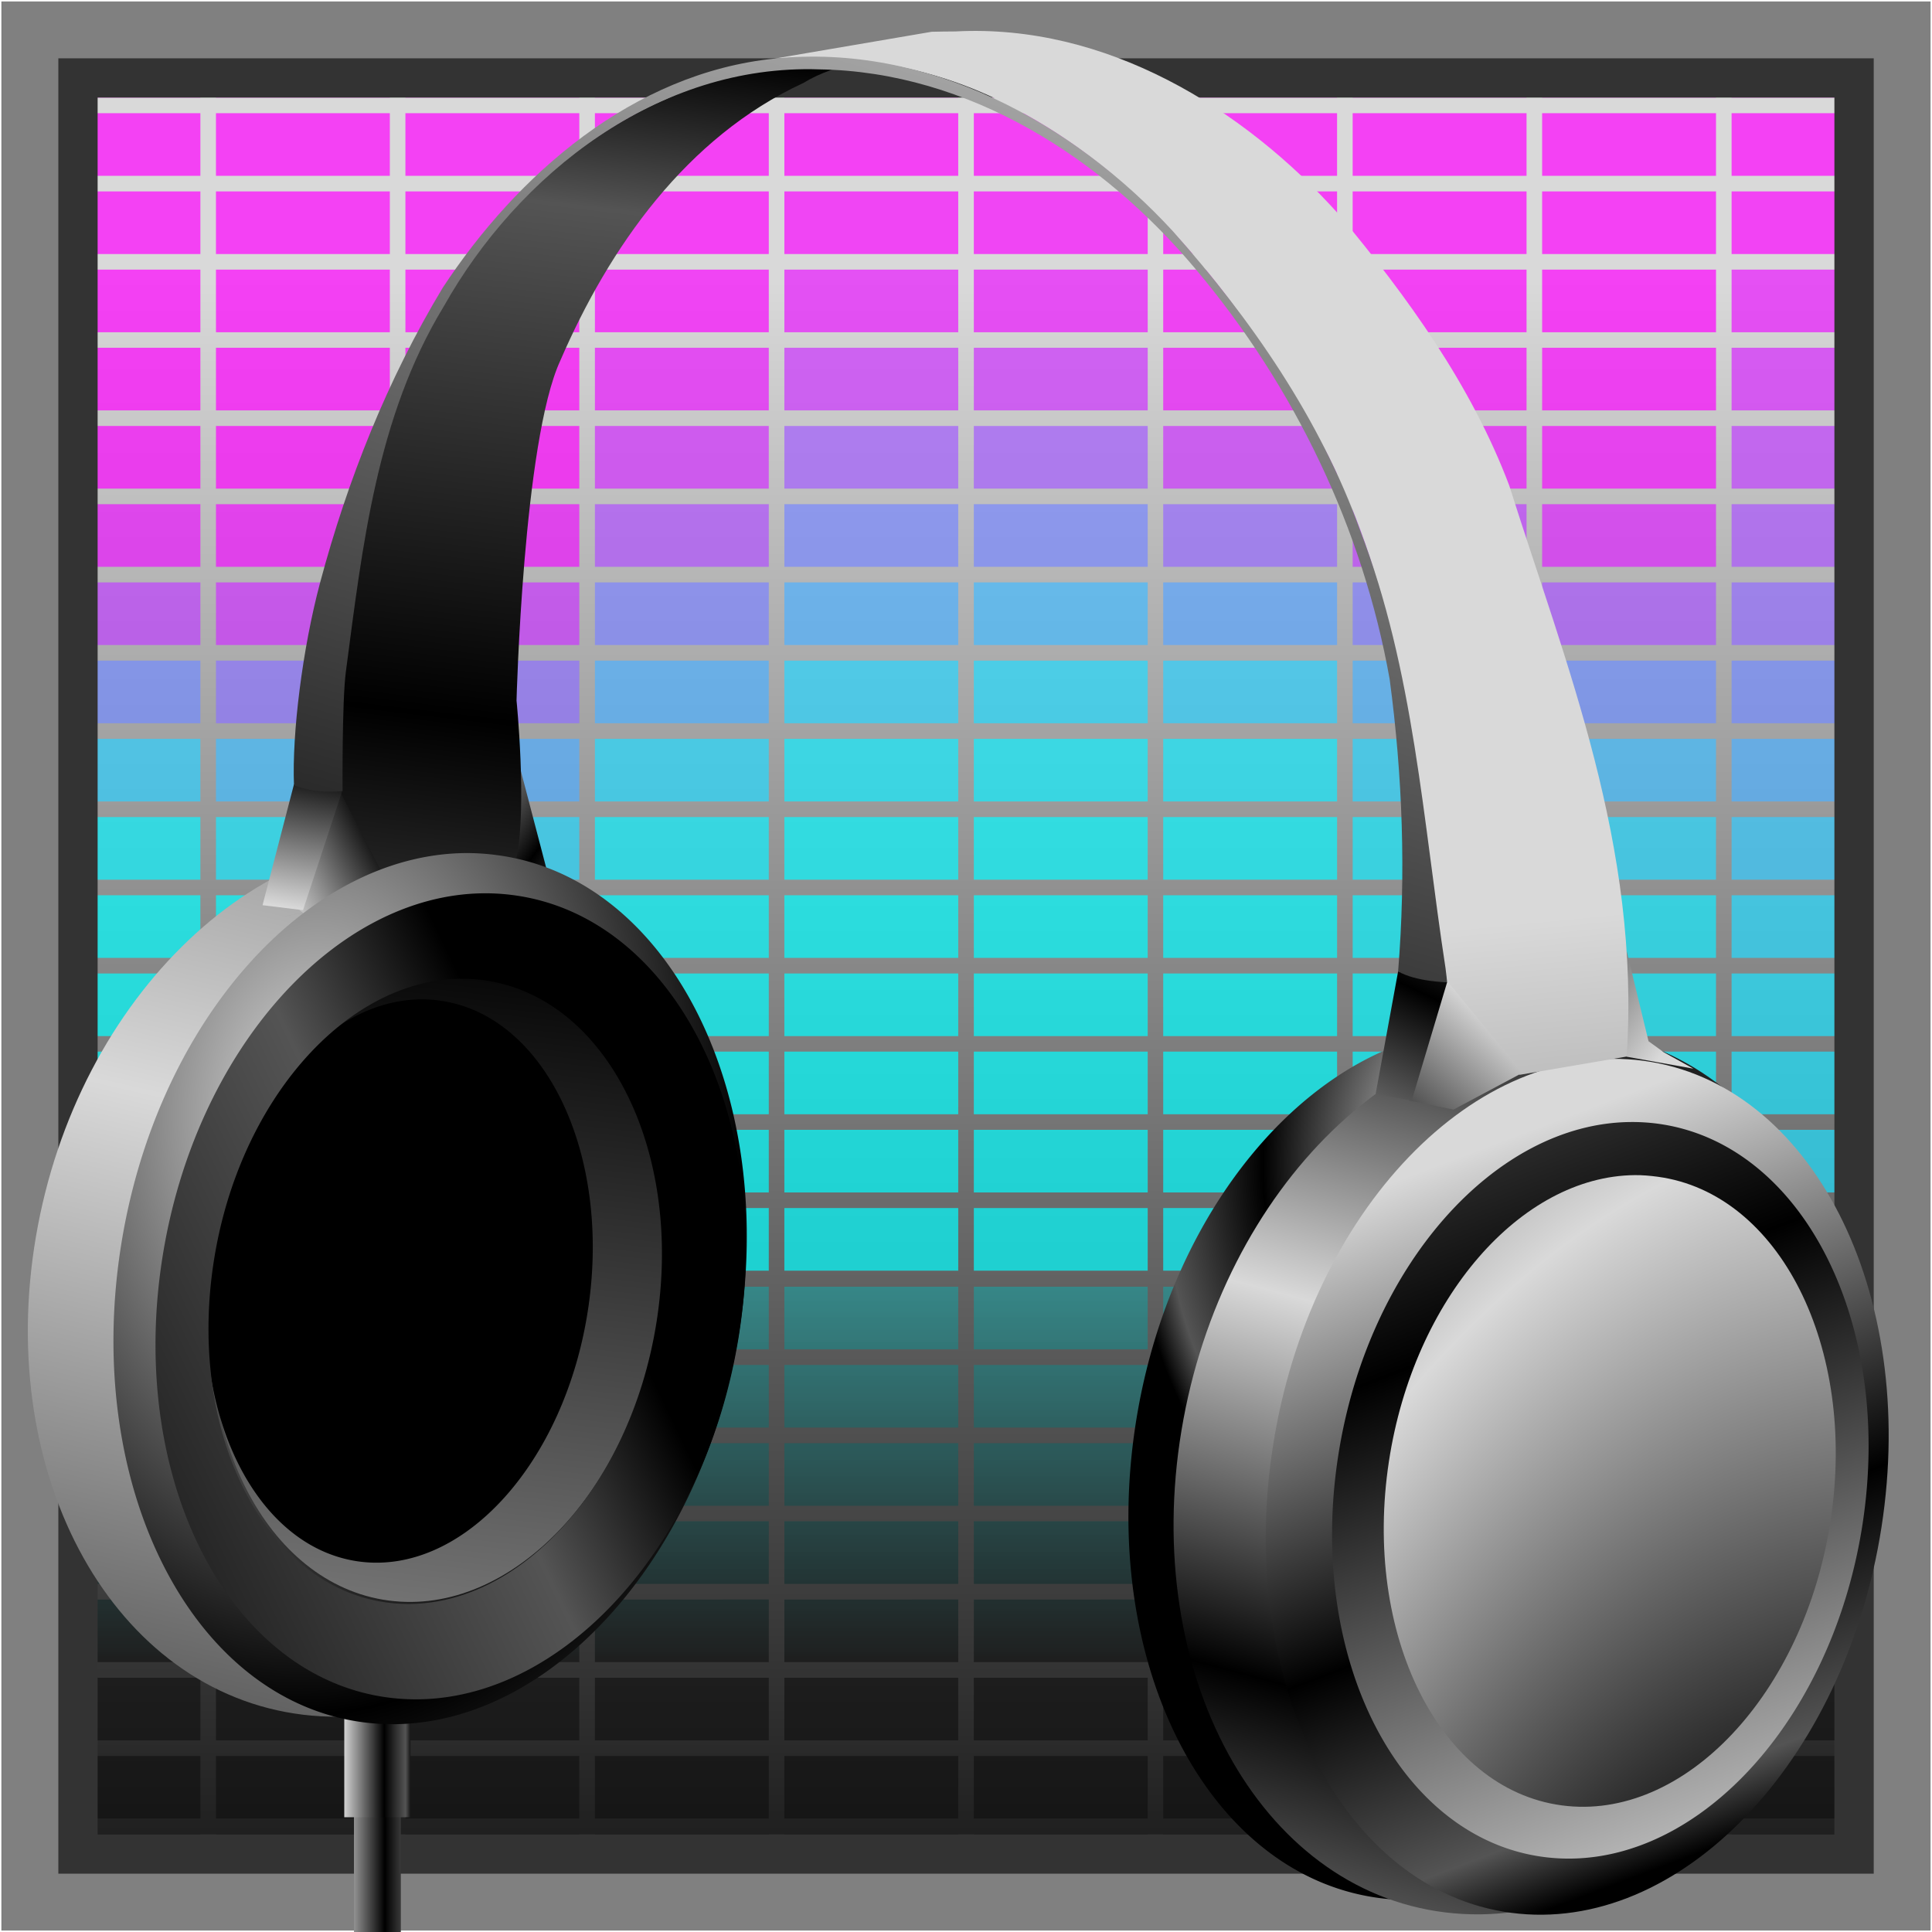 <svg xmlns="http://www.w3.org/2000/svg" xmlns:xlink="http://www.w3.org/1999/xlink" viewBox="0 0 248 248"><defs><linearGradient id="m" x1="86.071" xlink:href="#a" gradientUnits="userSpaceOnUse" x2="113.44" gradientTransform="matrix(.969 0 0 .949 2.2 30.5)" y1="570.32" y2="341.91"/><linearGradient id="a"><stop stop-color="#d9d9d9" offset="0"/><stop offset=".595"/><stop stop-color="#545454" offset=".902"/><stop offset="1"/></linearGradient><linearGradient id="h" x1="26.98" xlink:href="#a" gradientUnits="userSpaceOnUse" x2="63.681" gradientTransform="matrix(-1.565 .212 .21 1.383 87.019 -134.35)" y1="463.61" y2="522.33"/><linearGradient id="i" x1="66.037" xlink:href="#a" gradientUnits="userSpaceOnUse" x2="2.817" gradientTransform="matrix(-1.348 .182 .181 1.19 82.171 -40.258)" y1="537.78" y2="437.95"/><linearGradient id="b" x1="154.52" xlink:href="#a" gradientUnits="userSpaceOnUse" x2="154.52" y1="385.37" y2="777.96"/><linearGradient id="v" x1="59.526" xlink:href="#a" gradientUnits="userSpaceOnUse" x2="52.931" y1="597.72" y2="309.64"/><linearGradient id="r" x1="82.572" xlink:href="#a" gradientUnits="userSpaceOnUse" x2="110.67" gradientTransform="matrix(-.969 0 0 .949 304.83 30.5)" y1="475.95" y2="507.46"/><linearGradient id="z" x1="106.39" xlink:href="#a" gradientUnits="userSpaceOnUse" x2="82.201" gradientTransform="matrix(-.985 0 0 1 305.31 0)" y1="508.03" y2="456.74"/><linearGradient id="q" x1="245.69" xlink:href="#a" gradientUnits="userSpaceOnUse" x2="274.4" gradientTransform="matrix(.968 0 0 .949 2.322 30.5)" y1="459.06" y2="746.98"/><linearGradient id="p" x1="58.157" xlink:href="#a" gradientUnits="userSpaceOnUse" x2="96.423" gradientTransform="matrix(-.985 0 0 1 305.19 0)" y1="478.83" y2="451.61"/><linearGradient id="A" x1="177.13" xlink:href="#a" gradientUnits="userSpaceOnUse" x2="76.933" gradientTransform="matrix(.969 0 0 .949 2.2 30.5)" y1="297.76" y2="637.04"/><linearGradient id="o" x1="242.85" xlink:href="#a" gradientUnits="userSpaceOnUse" x2="237.18" gradientTransform="matrix(-.969 0 0 .949 304.83 30.5)" y1="459.03" y2="426.79"/><linearGradient id="n" x1="243.83" xlink:href="#a" gradientUnits="userSpaceOnUse" x2="221.34" gradientTransform="matrix(-.985 0 0 1 305.31 0)" y1="462.28" y2="449.76"/><linearGradient id="y" x1="-123.36" xlink:href="#a" gradientUnits="userSpaceOnUse" x2="96.598" y1="585.11" y2="481.7"/><linearGradient id="l" x1="219.15" xlink:href="#a" gradientUnits="userSpaceOnUse" x2="197.03" gradientTransform="matrix(-.985 0 0 1 305.31 0)" y1="444.74" y2="460.7"/><linearGradient id="k" x1="80.4" xlink:href="#a" spreadMethod="reflect" gradientUnits="userSpaceOnUse" x2="59.391" gradientTransform="matrix(1.701 .206 -.229 1.344 64.963 -139.46)" y1="463.38" y2="627.44"/><linearGradient id="g" x1="90.63" xlink:href="#a" spreadMethod="reflect" gradientUnits="userSpaceOnUse" x2="80.783" gradientTransform="matrix(1.677 .208 -.225 1.356 211.59 -120.25)" y1="467.31" y2="525.14"/><linearGradient id="d" x1="-79.526" xlink:href="#a" spreadMethod="reflect" gradientUnits="userSpaceOnUse" x2="-60.117" gradientTransform="matrix(.518 0 0 1.86 105.83 284.66)" y1="160.14" y2="160.14"/><linearGradient id="e" x1="-75.996" xlink:href="#a" spreadMethod="reflect" gradientUnits="userSpaceOnUse" x2="-63.647" gradientTransform="matrix(.732 0 0 .521 120.79 492.13)" y1="160.14" y2="160.14"/><linearGradient id="c" y2="534.98" gradientUnits="userSpaceOnUse" y1="595.3" x2="142.86" x1="142.86"><stop stop-color="#18cacb" offset="0"/><stop stop-color="#0d0d0d" offset="1"/></linearGradient><radialGradient id="j" xlink:href="#a" spreadMethod="reflect" gradientUnits="userSpaceOnUse" cy="640.62" cx="-25.388" gradientTransform="matrix(2.231 0 0 5.236 88.921 -2535)" r="31.625"/><radialGradient id="f" cx="68.311" xlink:href="#a" gradientUnits="userSpaceOnUse" cy="455.41" r="25.759" gradientTransform="matrix(-1.591 .215 .346 2.276 41.518 -561.87)"/><radialGradient id="t" cx="74.596" xlink:href="#a" gradientUnits="userSpaceOnUse" cy="476.91" r="25.759" gradientTransform="matrix(1.048 .151 -.192 1.688 87.581 -337.52)"/><radialGradient id="s" cx="61.593" xlink:href="#a" gradientUnits="userSpaceOnUse" cy="461.33" r="25.759" gradientTransform="matrix(-3.736 0 .116 5.363 418.15 -1988.5)"/><filter id="x"><feGaussianBlur stdDeviation="1.402"/></filter><filter id="u"><feGaussianBlur stdDeviation=".999"/></filter><filter id="w"><feGaussianBlur stdDeviation=".636"/></filter></defs><path fill="url(#b)" color="#000" d="M30.715 349.46h247.6v247.6h-247.6z" transform="translate(-30.515 -349.26)"/><g opacity=".565" fill="url(#c)" transform="matrix(1 0 0 -1 -31.015 748.34)" color="#000"><path d="M228.97 555.05h22.319v8.039H228.97zM180.33 555.05h22.319v8.039H180.33zM131.7 555.05h22.319v8.039H131.7zM83.057 555.05h22.319v8.039H83.057zM34.418 555.05h22.319v8.039H34.418zM253.29 545.02h22.319v8.039H253.29zM204.65 545.02h22.319v8.039H204.65zM156.02 545.02h22.319v8.039H156.02zM107.38 545.02h22.319v8.039H107.38zM58.737 545.02h22.319v8.039H58.737zM228.97 534.98h22.319v8.039H228.97zM180.33 534.98h22.319v8.039H180.33zM131.7 534.98h22.319v8.039H131.7zM83.057 534.98h22.319v8.039H83.057zM34.418 534.98h22.319v8.039H34.418zM253.29 524.94h22.319v8.039H253.29zM204.65 524.94h22.319v8.039H204.65zM156.02 524.94h22.319v8.039H156.02zM107.38 524.94h22.319v8.039H107.38zM58.737 524.94h22.319v8.039H58.737zM228.97 514.9h22.319v8.039H228.97zM180.33 514.9h22.319v8.039H180.33zM131.7 514.9h22.319v8.039H131.7zM83.057 514.9h22.319v8.039H83.057zM34.418 514.9h22.319v8.039H34.418zM253.29 504.86h22.319v8.039H253.29zM204.65 504.86h22.319v8.039H204.65zM156.02 504.86h22.319v8.039H156.02zM107.38 504.86h22.319v8.039H107.38zM58.737 504.86h22.319v8.039H58.737zM228.97 575.13h22.319v8.039H228.97zM180.33 575.13h22.319v8.039H180.33zM131.7 575.13h22.319v8.039H131.7zM83.057 575.13h22.319v8.039H83.057zM34.418 575.13h22.319v8.039H34.418zM253.29 565.09h22.319v8.039H253.29zM204.65 565.09h22.319v8.039H204.65zM156.02 565.09h22.319v8.039H156.02zM107.38 565.09h22.319v8.039H107.38zM58.737 565.09h22.319v8.039H58.737zM204.65 555.05h22.319v8.039H204.65zM156.02 555.05h22.319v8.039H156.02zM107.38 555.05h22.319v8.039H107.38zM58.737 555.05h22.319v8.039H58.737zM228.97 545.02h22.319v8.039H228.97zM180.33 545.02h22.319v8.039H180.33zM131.7 545.02h22.319v8.039H131.7zM83.057 545.02h22.319v8.039H83.057zM34.418 545.02h22.319v8.039H34.418zM253.29 534.98h22.319v8.039H253.29zM204.65 534.98h22.319v8.039H204.65zM156.02 534.98h22.319v8.039H156.02zM107.38 534.98h22.319v8.039H107.38zM58.737 534.98h22.319v8.039H58.737zM228.97 524.94h22.319v8.039H228.97zM180.33 524.94h22.319v8.039H180.33zM131.7 524.94h22.319v8.039H131.7zM83.057 524.94h22.319v8.039H83.057zM34.418 524.94h22.319v8.039H34.418zM253.29 514.9h22.319v8.039H253.29zM204.65 514.9h22.319v8.039H204.65zM156.02 514.9h22.319v8.039H156.02zM107.38 514.9h22.319v8.039H107.38zM58.737 514.9h22.319v8.039H58.737zM228.97 504.86h22.319v8.039H228.97zM180.33 504.86h22.319v8.039H180.33zM131.7 504.86h22.319v8.039H131.7zM83.057 504.86h22.319v8.039H83.057zM34.418 504.86h22.319v8.039H34.418zM253.29 575.13h22.319v8.039H253.29zM204.65 575.13h22.319v8.039H204.65zM156.02 575.13h22.319v8.039H156.02zM107.38 575.13h22.319v8.039H107.38zM58.737 575.13h22.319v8.039H58.737zM228.97 565.09h22.319v8.039H228.97zM180.33 565.09h22.319v8.039H180.33zM131.7 565.09h22.319v8.039H131.7zM83.057 565.09h22.319v8.039H83.057zM34.418 565.09h22.319v8.039H34.418zM253.29 555.05h22.319v8.039H253.29z"/></g><g opacity=".7" color="#000"><path fill="#f40bff" d="M197.955 54.68h22.319v8.039h-22.319z"/><path fill="#c3f" d="M149.315 54.68h22.319v8.039h-22.319z"/><path fill="#a35cff" d="M100.685 54.68h22.319v8.039h-22.319z"/><path fill="#fe01ff" d="M52.042 54.68h22.319v8.039H52.042z"/><path fill="#fb04ff" d="M3.403 54.68h22.319v8.039H3.403z"/><path fill="#d728ff" d="M222.275 44.64h22.319v8.039h-22.319z"/><path fill="#fa05ff" d="M173.635 44.64h22.319v8.039h-22.319z"/><path fill="#cd32ff" d="M125.005 44.64h22.319v8.039h-22.319z"/><path fill="#ea15ff" d="M76.365 44.64h22.319v8.039H76.365z"/><path fill="#f0f" d="M27.722 44.64h22.319v8.039H27.722zM197.955 34.61h22.319v8.039h-22.319z"/><path fill="#fa05ff" d="M149.315 34.61h22.319v8.039h-22.319z"/><path fill="#e817ff" d="M100.685 34.61h22.319v8.039h-22.319z"/><path fill="#f0f" d="M52.042 34.61h22.319v8.039H52.042zM3.403 34.61h22.319v8.039H3.403z"/><path fill="#fc03ff" d="M222.275 24.57h22.319v8.039h-22.319z"/><path fill="#f0f" d="M173.635 24.57h22.319v8.039h-22.319z"/><path fill="#fa05ff" d="M125.005 24.57h22.319v8.039h-22.319z"/><path fill="#f0f" d="M76.365 24.57h22.319v8.039H76.365zM27.722 24.57h22.319v8.039H27.722zM197.955 14.53h22.319v8.039h-22.319zM149.315 14.53h22.319v8.039h-22.319zM100.685 14.53h22.319v8.039h-22.319zM52.042 14.53h22.319v8.039H52.042zM3.403 14.53h22.319v8.039H3.403zM222.275 4.49h22.319v8.039h-22.319zM173.635 4.49h22.319v8.039h-22.319zM125.005 4.49h22.319v8.039h-22.319zM76.365 4.49h22.319v8.039H76.365zM27.722 4.49h22.319v8.039H27.722z"/><path fill="#18e7ff" d="M197.955 155.07h22.319v8.039h-22.319z"/><path fill="#05faff" d="M149.315 155.07h22.319v8.039h-22.319z"/><path fill="#01feff" d="M100.685 155.07h22.319v8.039h-22.319z"/><path fill="#0ff" d="M52.042 155.07h22.319v8.039H52.042zM3.403 155.07h22.319v8.039H3.403z"/><path fill="#1fe0ff" d="M222.275 145.03h22.319v8.039h-22.319z"/><path fill="#07f8ff" d="M173.635 145.03h22.319v8.039h-22.319z"/><path fill="#01feff" d="M125.005 145.03h22.319v8.039h-22.319z"/><path fill="#0ff" d="M76.365 145.03h22.319v8.039H76.365zM27.722 145.03h22.319v8.039H27.722z"/><path fill="#0ef1ff" d="M197.955 134.99h22.319v8.039h-22.319z"/><path fill="#02fdff" d="M149.315 134.99h22.319v8.039h-22.319z"/><path fill="#0ff" d="M100.685 134.99h22.319v8.039h-22.319zM52.042 134.99h22.319v8.039H52.042zM3.403 134.99h22.319v8.039H3.403z"/><path fill="#1de2ff" d="M222.275 124.96h22.319v8.039h-22.319z"/><path fill="#06f9ff" d="M173.635 124.96h22.319v8.039h-22.319z"/><path fill="#01feff" d="M125.005 124.96h22.319v8.039h-22.319zM76.365 124.96h22.319v8.039H76.365z"/><path fill="#0ff" d="M27.722 124.96h22.319v8.039H27.722z"/><path fill="#14ebff" d="M197.955 114.92h22.319v8.039h-22.319z"/><path fill="#04fbff" d="M149.315 114.92h22.319v8.039h-22.319z"/><path fill="#02fdff" d="M100.685 114.92h22.319v8.039h-22.319z"/><path fill="#0bf4ff" d="M52.042 114.92h22.319v8.039H52.042z"/><path fill="#02fdff" d="M3.403 114.92h22.319v8.039H3.403z"/><path fill="#35caff" d="M222.275 104.88h22.319v8.039h-22.319z"/><path fill="#14ebff" d="M173.635 104.88h22.319v8.039h-22.319z"/><path fill="#05faff" d="M125.005 104.88h22.319v8.039h-22.319z"/><path fill="#0ef1ff" d="M76.365 104.88h22.319v8.039H76.365z"/><path fill="#17e8ff" d="M27.722 104.88h22.319v8.039H27.722z"/><path fill="#42bdff" d="M197.955 94.84h22.319v8.039h-22.319z"/><path fill="#14ebff" d="M149.315 94.84h22.319v8.039h-22.319z"/><path fill="#13ecff" d="M100.685 94.84h22.319v8.039h-22.319z"/><path fill="#51aeff" d="M52.042 94.84h22.319v8.039H52.042z"/><path fill="#2fd0ff" d="M3.403 94.84h22.319v8.039H3.403z"/><path fill="#738cff" d="M222.275 84.8h22.319v8.039h-22.319z"/><path fill="#4bb4ff" d="M173.635 84.8h22.319v8.039h-22.319z"/><path fill="#23dcff" d="M125.005 84.8h22.319v8.039h-22.319z"/><path fill="#4eb1ff" d="M76.365 84.8h22.319v8.039H76.365z"/><path fill="#8b74ff" d="M27.722 84.8h22.319v8.039H27.722z"/><path fill="#a956ff" d="M197.955 74.76h22.319v8.039h-22.319z"/><path fill="#5aa5ff" d="M149.315 74.76h22.319v8.039h-22.319z"/><path fill="#4eb1ff" d="M100.685 74.76h22.319v8.039h-22.319z"/><path fill="#c936ff" d="M52.042 74.76h22.319v8.039H52.042z"/><path fill="#bf40ff" d="M3.403 74.76h22.319v8.039H3.403z"/><path fill="#ab54ff" d="M222.275 64.72h22.319v8.039h-22.319z"/><path fill="#bf40ff" d="M173.635 64.72h22.319v8.039h-22.319z"/><path fill="#78f" d="M125.005 64.72h22.319v8.039h-22.319z"/><path fill="#af50ff" d="M76.365 64.72h22.319v8.039H76.365z"/><path fill="#f10eff" d="M27.722 64.72h22.319v8.039H27.722z"/><path fill="#ed12ff" d="M173.635 54.68h22.319v8.039h-22.319z"/><path fill="#a45bff" d="M125.005 54.68h22.319v8.039h-22.319z"/><path fill="#d12eff" d="M76.365 54.68h22.319v8.039H76.365z"/><path fill="#fe01ff" d="M27.722 54.68h22.319v8.039H27.722z"/><path fill="#fb04ff" d="M197.955 44.64h22.319v8.039h-22.319z"/><path fill="#e1f" d="M149.315 44.64h22.319v8.039h-22.319z"/><path fill="#c3f" d="M100.685 44.64h22.319v8.039h-22.319z"/><path fill="#f0f" d="M52.042 44.64h22.319v8.039H52.042zM3.403 44.64h22.319v8.039H3.403z"/><path fill="#ea15ff" d="M222.275 34.61h22.319v8.039h-22.319z"/><path fill="#fd02ff" d="M173.635 34.61h22.319v8.039h-22.319z"/><path fill="#eb14ff" d="M125.005 34.61h22.319v8.039h-22.319z"/><path fill="#fa05ff" d="M76.365 34.61h22.319v8.039H76.365z"/><path fill="#f0f" d="M27.722 34.61h22.319v8.039H27.722zM197.955 24.57h22.319v8.039h-22.319zM149.315 24.57h22.319v8.039h-22.319z"/><path fill="#f906ff" d="M100.685 24.57h22.319v8.039h-22.319z"/><path fill="#f0f" d="M52.042 24.57h22.319v8.039H52.042zM3.403 24.57h22.319v8.039H3.403zM222.275 14.53h22.319v8.039h-22.319zM173.635 14.53h22.319v8.039h-22.319zM125.005 14.53h22.319v8.039h-22.319zM76.365 14.53h22.319v8.039H76.365zM27.722 14.53h22.319v8.039H27.722zM197.955 4.49h22.319v8.039h-22.319zM149.315 4.49h22.319v8.039h-22.319zM100.685 4.49h22.319v8.039h-22.319zM52.042 4.49h22.319v8.039H52.042zM3.403 4.49h22.319v8.039H3.403z"/><path fill="#2cd3ff" d="M222.275 155.07h22.319v8.039h-22.319z"/><path fill="#0af5ff" d="M173.635 155.07h22.319v8.039h-22.319z"/><path fill="#02fdff" d="M125.005 155.07h22.319v8.039h-22.319z"/><path fill="#0ff" d="M76.365 155.07h22.319v8.039H76.365zM27.722 155.07h22.319v8.039H27.722z"/><path fill="#1ef" d="M197.955 145.03h22.319v8.039h-22.319z"/><path fill="#02fdff" d="M149.315 145.03h22.319v8.039h-22.319z"/><path fill="#0ff" d="M100.685 145.03h22.319v8.039h-22.319zM52.042 145.03h22.319v8.039H52.042zM3.403 145.03h22.319v8.039H3.403z"/><path fill="#1be4ff" d="M222.275 134.99h22.319v8.039h-22.319z"/><path fill="#05faff" d="M173.635 134.99h22.319v8.039h-22.319z"/><path fill="#01feff" d="M125.005 134.99h22.319v8.039h-22.319z"/><path fill="#0ff" d="M76.365 134.99h22.319v8.039H76.365zM27.722 134.99h22.319v8.039H27.722z"/><path fill="#1ef" d="M197.955 124.96h22.319v8.039h-22.319z"/><path fill="#02fdff" d="M149.315 124.96h22.319v8.039h-22.319z"/><path fill="#01feff" d="M100.685 124.96h22.319v8.039h-22.319zM52.042 124.96h22.319v8.039H52.042z"/><path fill="#0ff" d="M3.403 124.96h22.319v8.039H3.403z"/><path fill="#25daff" d="M222.275 114.92h22.319v8.039h-22.319z"/><path fill="#0bf4ff" d="M173.635 114.92h22.319v8.039h-22.319z"/><path fill="#02fdff" d="M125.005 114.92h22.319v8.039h-22.319z"/><path fill="#04fbff" d="M76.365 114.92h22.319v8.039H76.365z"/><path fill="#03fcff" d="M27.722 114.92h22.319v8.039H27.722z"/><path fill="#26d9ff" d="M197.955 104.88h22.319v8.039h-22.319z"/><path fill="#09f6ff" d="M149.315 104.88h22.319v8.039h-22.319z"/><path fill="#07f8ff" d="M100.685 104.88h22.319v8.039h-22.319z"/><path fill="#27d8ff" d="M52.042 104.88h22.319v8.039H52.042z"/><path fill="#0cf3ff" d="M3.403 104.88h22.319v8.039H3.403z"/><path fill="#4fb0ff" d="M222.275 94.84h22.319v8.039h-22.319z"/><path fill="#2ad5ff" d="M173.635 94.84h22.319v8.039h-22.319z"/><path fill="#10efff" d="M125.005 94.84h22.319v8.039h-22.319z"/><path fill="#25daff" d="M76.365 94.84h22.319v8.039H76.365z"/><path fill="#42bdff" d="M27.722 94.84h22.319v8.039H27.722z"/><path fill="#6f90ff" d="M197.955 84.8h22.319v8.039h-22.319z"/><path fill="#2ed1ff" d="M149.315 84.8h22.319v8.039h-22.319z"/><path fill="#29d6ff" d="M100.685 84.8h22.319v8.039h-22.319z"/><path fill="#8e71ff" d="M52.042 84.8h22.319v8.039H52.042z"/><path fill="#748bff" d="M3.403 84.8h22.319v8.039H3.403z"/><path fill="#936cff" d="M222.275 74.76h22.319v8.039h-22.319z"/><path fill="#807fff" d="M173.635 74.76h22.319v8.039h-22.319z"/><path fill="#4bf" d="M125.005 74.76h22.319v8.039h-22.319z"/><path fill="#7c83ff" d="M76.365 74.76h22.319v8.039H76.365z"/><path fill="#cd32ff" d="M27.722 74.76h22.319v8.039H27.722z"/><path fill="#d2f" d="M197.955 64.72h22.319v8.039h-22.319z"/><path fill="#956aff" d="M149.315 64.72h22.319v8.039h-22.319z"/><path fill="#78f" d="M100.685 64.72h22.319v8.039h-22.319z"/><path fill="#e1f" d="M52.042 64.72h22.319v8.039H52.042z"/><path fill="#eb14ff" d="M3.403 64.72h22.319v8.039H3.403z"/><path fill="#c03fff" d="M222.275 54.68h22.319v8.039h-22.319z"/></g><path fill="#333" d="M.188 247.81h247.62V.19H.188v247.62zm12.344-12.344V12.526h222.94v222.94H12.532z" color="#000"/><path fill="gray" d="M247.805 247.8H.205V.2h247.6v247.6zm-7.284-7.284V7.486H7.49v233.03h233.03z" color="#000"/><g color="#000"><path fill="url(#d)" d="M66.598 557.95h6.107v49.157h-6.107z" transform="matrix(.985 0 0 1 -20.162 -349.26)"/><path fill="url(#e)" d="M65.335 568.75h8.632v13.781h-8.632z" transform="matrix(.985 0 0 1 -20.162 -349.26)"/></g><path transform="matrix(-.975 0 0 .949 274.595 -318.76)" fill="url(#f)" d="M86.452 475.06a29.212 29.212 0 00-4.219.281c-22.628 3.066-37.013 31.801-32.094 64.188 4.919 32.386 27.278 56.16 49.906 53.094 22.628-3.065 36.981-31.832 32.062-64.219-4.611-30.362-24.54-53.139-45.656-53.344z" color="#000"/><path fill="url(#g)" d="M268.56 543.57c-5.185 31.214-28.727 54.124-52.581 51.169-23.855-2.954-38.989-30.654-33.803-61.868 5.185-31.214 28.727-54.124 52.581-51.169 23.855 2.954 38.989 30.654 33.803 61.868z" color="#000" transform="translate(-30.515 -349.26)"/><path transform="matrix(-.969 0 0 .949 274.315 -318.76)" fill="url(#h)" d="M33.845 542.45c4.84 31.825 26.811 55.182 49.075 52.17 22.264-3.012 36.389-31.253 31.549-63.078-4.84-31.825-26.811-55.182-49.075-52.17-22.264 3.012-36.389 31.253-31.549 63.078z" color="#000"/><path transform="matrix(-.969 0 0 .949 274.315 -318.76)" fill="url(#i)" d="M67.125 487.66a25.026 25.026 0 00-3.594.219c-19.174 2.592-31.324 26.895-27.156 54.28 4.168 27.388 23.076 47.499 42.25 44.907 19.174-2.592 31.356-26.895 27.188-54.281-3.907-25.675-20.794-44.952-38.688-45.125z" color="#000"/><path transform="matrix(-.969 0 0 .949 274.315 -318.76)" fill="url(#j)" d="M66.531 494.84c-1.005-.01-2.022.08-3.031.219-16.156 2.223-26.418 23.046-22.906 46.53s19.469 40.724 35.625 38.5c16.156-2.222 26.387-23.076 22.875-46.561-3.293-22.017-17.485-38.54-32.562-38.688z" color="#000"/><path fill="url(#k)" d="M122.77 518.64c-5.261 30.945-29.148 53.657-53.351 50.728-24.204-2.929-39.56-30.389-34.298-61.334 5.261-30.945 29.148-53.657 53.351-50.728 24.204 2.929 39.56 30.389 34.298 61.334z" color="#000" transform="translate(-30.515 -349.26)"/><path fill="#a7a7a7" d="M40.865 116.82l-5.276.948 10.84-1.843z"/><path fill="url(#l)" d="M97.045 446.96l-2.2 16.567 8.079 1.455-2.263-4.206z" transform="translate(-30.515 -349.26)"/><path fill="url(#m)" d="M150.12 354.95c-10.793 1.811-21.811 2.037-32.248 6.263-18.697 7.096-35.404 27.777-37.62 42.62-3.659 11.706-4.77 17.24-6.134 29.363-.211 3.785-.386 13.83-.143 17.606 1.387 5.113 2.826 11.718 7.537 14.936 5.491 2.602 14.43.038 15.33-6.48 1.327-6.644-.022-20.072-.022-20.072s.856-33.293 5.604-43.604c6.295-14.568 16.199-28.716 31.198-35.662 4.4-2.68 9.683-3.065 14.562-4.495l1.936-.474z" transform="translate(-30.515 -349.26)"/><path fill="url(#n)" d="M68.965 466.09l4.813 3.848 8.08-4.202-7.817-15.119z" transform="translate(-30.515 -349.26)"/><path fill="url(#o)" d="M68.25 449.94l-4.035 15.518 5.195.632 5.076-15.42z" transform="translate(-30.515 -349.26)"/><path fill="url(#p)" d="M239.3 484.9l8.586 1.538-3.82-2.119-1.94-1.404-2.83-11.69z" transform="translate(-30.515 -349.26)"/><path fill="url(#q)" d="M150.1 353.34l-20.156 3.44c11.08-.768 22.325 1.488 31.944 7.01 17.692 9.743 29.644 26.692 39.064 43.823 8.661 17.21 10.809 35.418 13.497 55.402.808 6.965 1.53 10.507 1.822 12.353 2.751 3.5 6.558 8.36 9.309 11.86l13.74-2.342c1.809-27.058-7.821-50.314-15.069-73.296-4.844-12.838-13.056-24.22-21.834-34.754-12.282-13.743-30.008-24.558-49.244-23.54-1.024.005-2.049.017-3.073.043z" transform="translate(-30.515 -349.26)"/><path fill="url(#r)" d="M217.09 491.69l8.839-4.71-9.703-11.865-4.88 15.411z" transform="translate(-30.515 -349.26)"/><path transform="matrix(-.969 0 0 .949 274.315 -318.76)" fill="url(#s)" d="M221.44 451.28a29.212 29.212 0 00-4.219.281c-22.628 3.066-37.013 31.801-32.094 64.188 4.919 32.386 27.278 56.16 49.906 53.094 22.628-3.065 36.981-31.832 32.062-64.219-4.611-30.362-24.54-53.139-45.656-53.344z" color="#000"/><path transform="matrix(1.29 .171 -.173 1.116 47.283 -375.463)" fill="url(#t)" d="M97.732 474.55c0 23.019-11.533 41.679-25.759 41.679s-25.759-18.66-25.759-41.679 11.533-41.679 25.759-41.679 25.759 18.66 25.759 41.679z" color="#000"/><path d="M97.732 474.55c0 23.019-11.533 41.679-25.759 41.679s-25.759-18.66-25.759-41.679 11.533-41.679 25.759-41.679 25.759 18.66 25.759 41.679z" transform="matrix(1.104 .147 -.148 .958 46.823 -299.677)" filter="url(#u)" fill="url(#v)" color="#000"/><path filter="url(#w)" transform="matrix(.969 0 0 .949 -28.315 -318.76)" d="M84.969 471.06c-12.899.132-25.058 14.893-27.875 34.531-3.005 20.947 5.771 39.517 19.594 41.5 13.822 1.983 27.464-13.396 30.469-34.344 3.005-20.947-5.772-39.517-19.594-41.5a17.09 17.09 0 00-2.594-.188z" color="#000"/><path d="M93.281 456.72c-19.687.189-38.263 21.281-42.562 49.375-4.586 29.967 8.81 56.57 29.906 59.406 21.096 2.836 41.914-19.158 46.5-49.125 4.586-29.967-8.81-56.57-29.906-59.406a27.474 27.474 0 00-3.938-.25zm-3.063 11.562c1.009-.01 2.02.05 3.032.188 16.202 2.2 26.49 22.813 22.969 46.062-3.522 23.25-19.517 40.326-35.72 38.125-16.201-2.201-26.49-22.844-22.968-46.094 3.301-21.796 17.568-38.135 32.688-38.281z" transform="matrix(.969 0 0 .949 -28.315 -318.76)" filter="url(#x)" fill="url(#y)" color="#000"/><path fill="url(#z)" d="M211.73 490.53l4.542-15.178-6.29-1.396-2.887 15.742z" transform="translate(-30.515 -349.26)"/><path fill="url(#A)" d="M129.95 356.78c-18.181 1.854-33.05 14.888-42.599 29.408-7.115 11.8-12.225 24.683-15.756 37.901-2.252 8.434-3.61 19.336-3.343 25.975 2.977 1.182 6.236.73 6.236.73s-.078-11.53.422-15.3c2.127-16.044 3.928-32.688 12.56-46.885 9.574-17.048 27.566-31.155 48.206-30.442 19.24.287 36.462 11.465 48.33 25.657 12.68 15.042 21.477 33.39 24.89 52.612 1.666 12.417 2.103 25.03 1.087 37.517 2.324 1.334 6.29 1.395 6.29 1.395s-.113-1.22-.206-1.827c-2.902-18.866-4.026-38.194-10.97-56.204-5.128-14.279-13.949-27.045-24.04-38.393-12.824-13.933-31.446-24.142-51.107-22.144z" transform="translate(-30.515 -349.26)"/></svg>